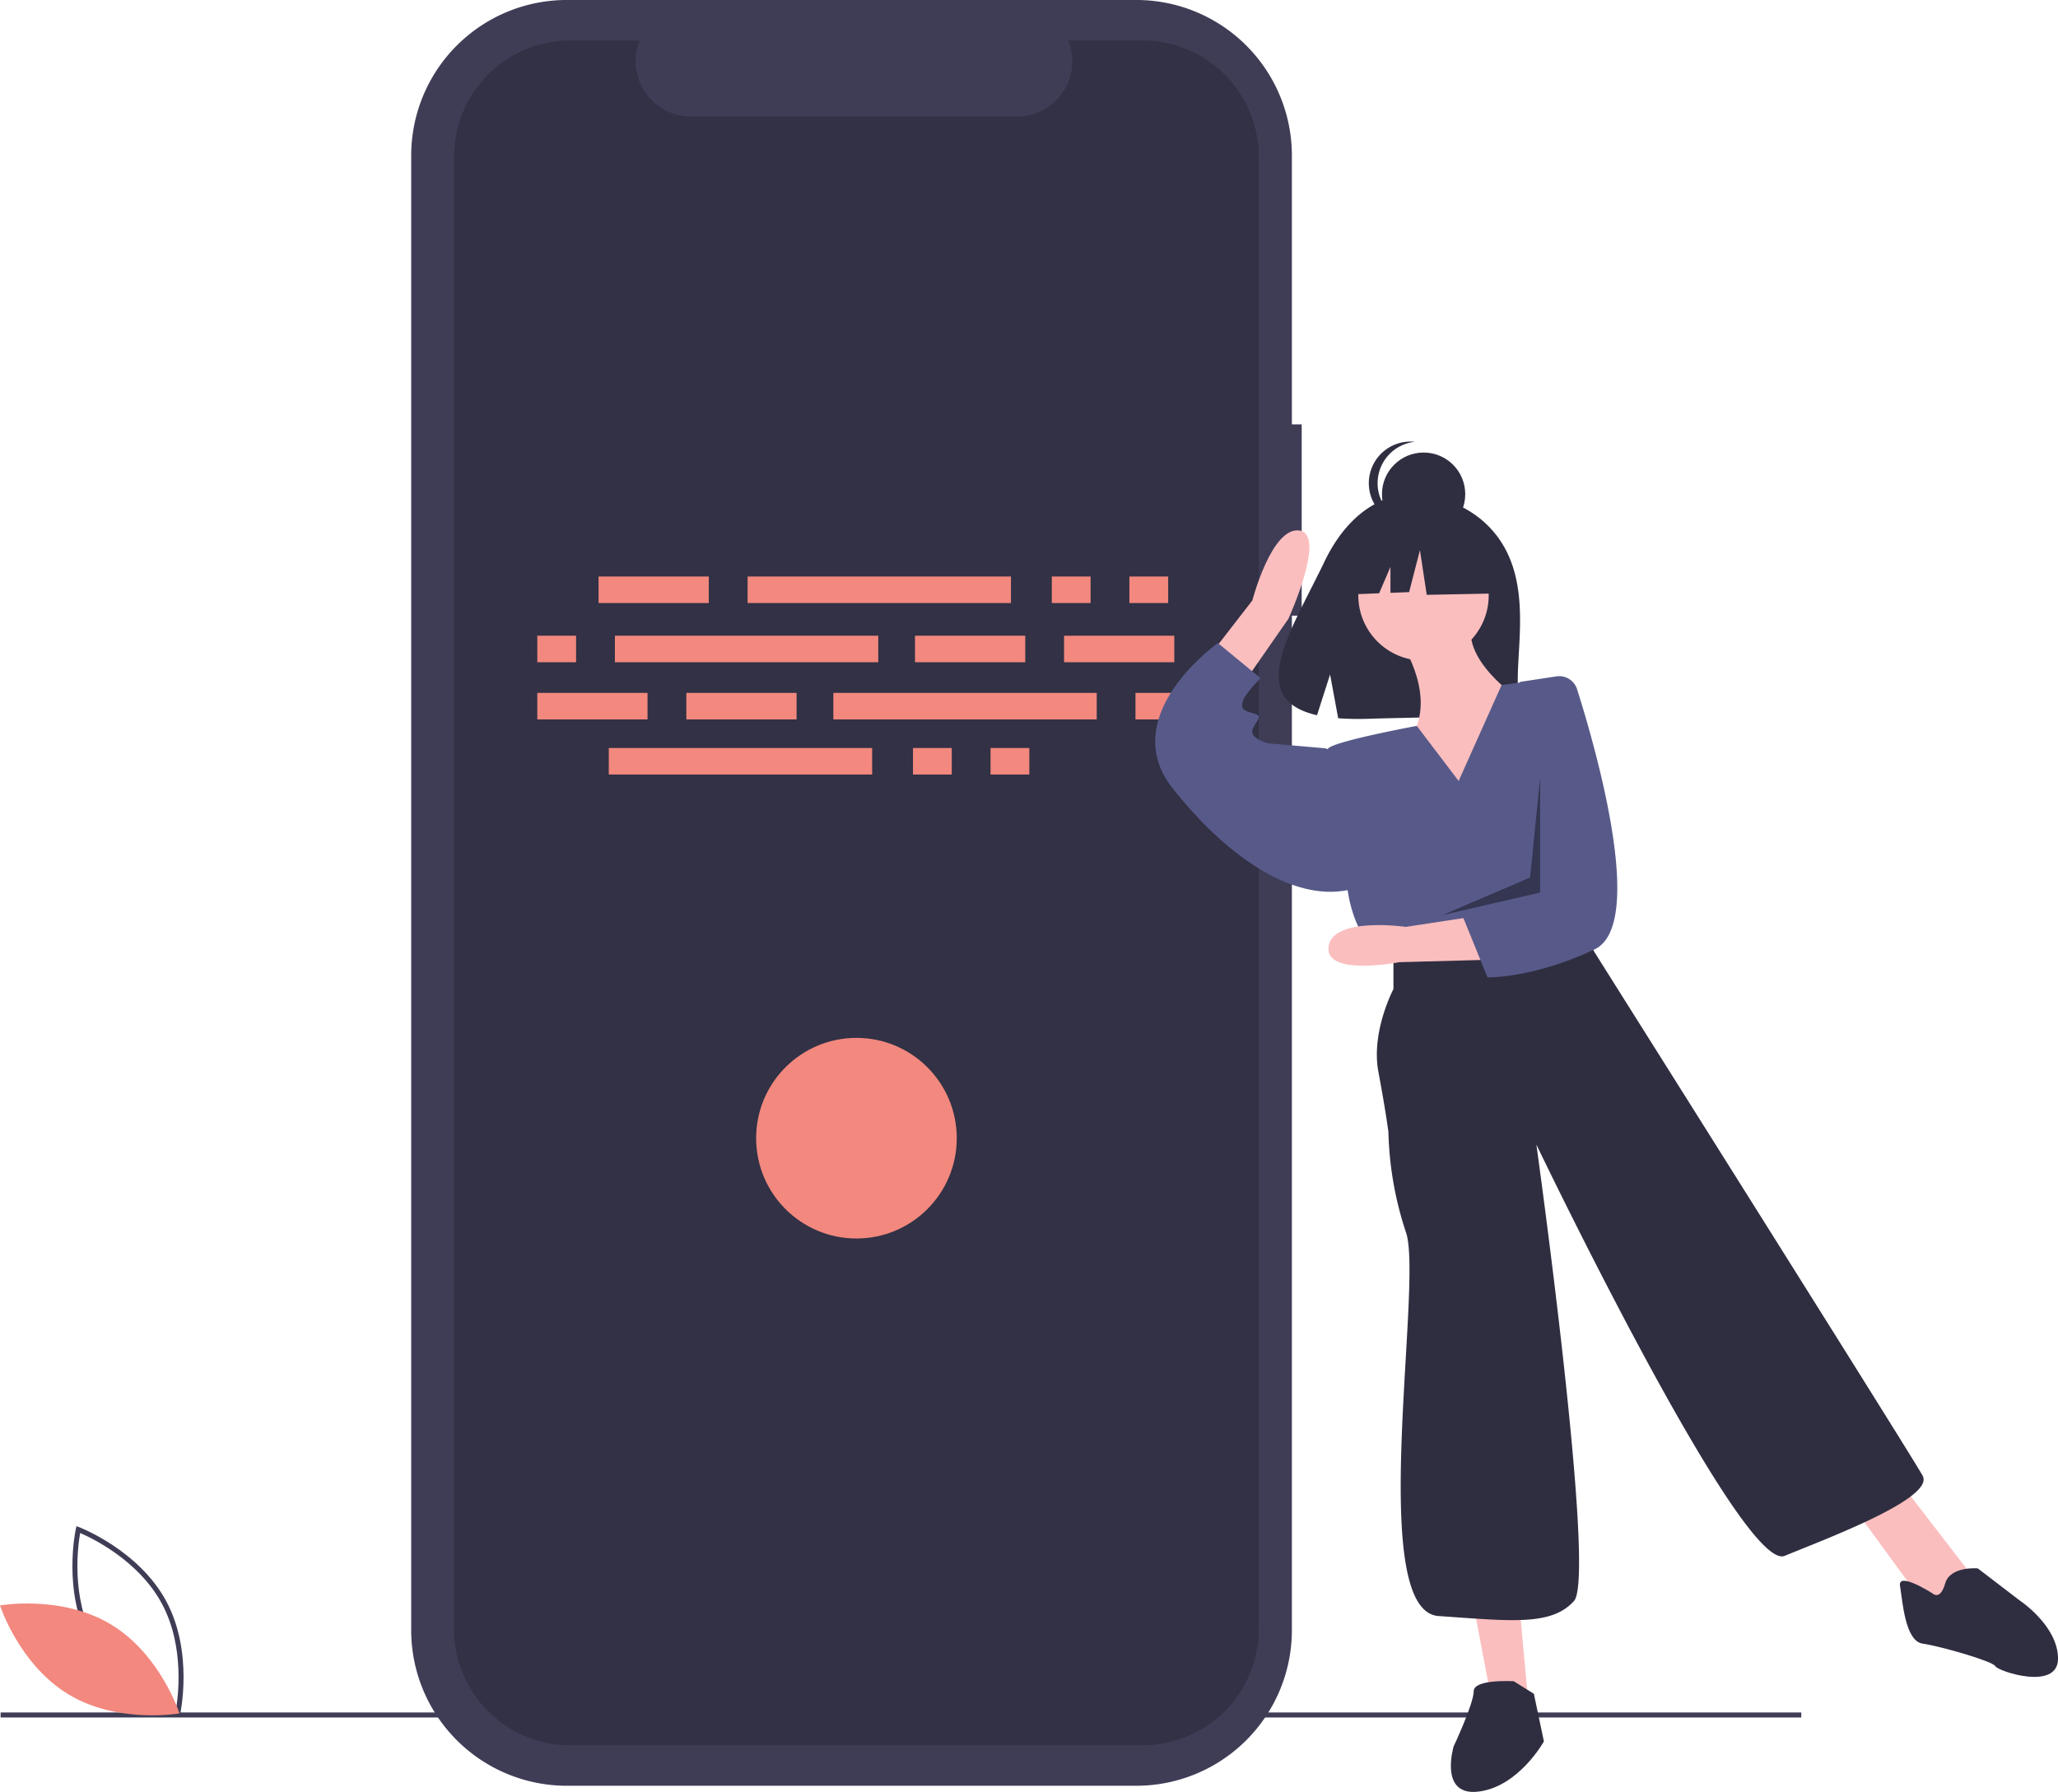 <?xml version="1.0" encoding="UTF-8"?>
<svg data-name="Layer 1" viewBox="0 0 820.61 714.56" xmlns="http://www.w3.org/2000/svg">
<title>voice_assistant</title>
<path transform="translate(-189.69 -92.721)" d="m708.73 261.94h-3.913v-107.19a62.037 62.037 0 0 0-62.037-62.037h-227.09a62.037 62.037 0 0 0-62.037 62.037v588.03a62.037 62.037 0 0 0 62.037 62.037h227.09a62.037 62.037 0 0 0 62.037-62.037v-404.55h3.913z" fill="#3f3d56"/>
<rect x=".244" y="682.87" width="718" height="2" fill="#3f3d56"/>
<path transform="translate(-189.69 -92.721)" d="m645.28 108.86h-29.643a22.01 22.01 0 0 1-20.379 30.323h-130.1a22.011 22.011 0 0 1-20.379-30.323h-27.686a46.328 46.328 0 0 0-46.328 46.328v587.17a46.328 46.328 0 0 0 46.328 46.328h228.18a46.328 46.328 0 0 0 46.328-46.328v-587.17a46.328 46.328 0 0 0-46.328-46.328z" opacity=".2"/>
<path transform="translate(-189.69 -92.721)" d="m261.26 777.49-1.073-0.402c-0.236-0.089-23.708-9.082-34.704-29.474-10.996-20.393-5.612-44.945-5.556-45.19l0.253-1.118 1.073 0.402c0.236 0.089 23.708 9.082 34.704 29.474 10.996 20.393 5.612 44.945 5.556 45.19zm-34.017-30.825c9.296 17.241 27.845 26.079 32.545 28.097 0.894-5.037 3.696-25.406-5.592-42.631-9.287-17.223-27.843-26.074-32.545-28.097-0.894 5.04-3.695 25.407 5.592 42.631z" fill="#3f3d56"/>
<path transform="translate(-189.69 -92.721)" d="m233.88 740.46c19.761 11.889 27.371 35.503 27.371 35.503s-24.428 4.339-44.188-7.55-27.371-35.503-27.371-35.503 24.428-4.339 44.188 7.55z" fill="#f2887e"/>
<rect x="238.67" y="229.89" width="43.962" height="10.583" fill="#f2887e"/>
<rect x="419.4" y="229.89" width="15.468" height="10.583" fill="#f2887e"/>
<rect x="450.33" y="229.89" width="15.468" height="10.583" fill="#f2887e"/>
<rect x="298.1" y="229.89" width="105.02" height="10.583" fill="#f2887e"/>
<rect x="364.04" y="298.27" width="15.468" height="10.583" fill="#f2887e"/>
<rect x="394.97" y="298.27" width="15.468" height="10.583" fill="#f2887e"/>
<rect x="242.74" y="298.27" width="105.02" height="10.583" fill="#f2887e"/>
<rect x="364.85" y="253.5" width="43.962" height="10.583" fill="#f2887e"/>
<rect x="424.28" y="253.5" width="43.962" height="10.583" fill="#f2887e"/>
<rect x="214.24" y="253.5" width="15.468" height="10.583" fill="#f2887e"/>
<rect x="245.18" y="253.5" width="105.02" height="10.583" fill="#f2887e"/>
<rect transform="translate(781 655.89) rotate(180)" x="463.37" y="369.01" width="43.962" height="10.583" fill="#f2887e"/>
<rect transform="translate(662.14 655.89) rotate(180)" x="403.94" y="369.01" width="43.962" height="10.583" fill="#f2887e"/>
<rect transform="translate(1110.7 655.89) rotate(180)" x="642.47" y="369.01" width="15.468" height="10.583" fill="#f2887e"/>
<rect transform="translate(959.29 655.89) rotate(180)" x="521.98" y="369.01" width="105.02" height="10.583" fill="#f2887e"/>
<circle cx="341.5" cy="453.87" r="40" fill="#f2887e"/>
<path transform="translate(-189.69 -92.721)" d="m789.11 310.2c-11.607-19.612-34.57-20.526-34.57-20.526s-22.376-2.861-36.731 27.008c-13.379 27.841-31.845 54.722-2.973 61.239l5.215-16.232 3.23 17.44a112.97 112.97 0 0 0 12.353 0.211c30.92-0.998 60.366 0.292 59.418-10.803-1.26-14.75 5.226-39.467-5.942-58.337z" fill="#2f2e41"/>
<path transform="translate(-189.69 -92.721)" d="m747.31 347.14s15 21 6 38 21 35 21 35l22-48s-26-17-19-33z" fill="#fbbebe"/>
<circle cx="567.61" cy="237.42" r="26" fill="#fbbebe"/>
<path transform="translate(-189.69 -92.721)" d="m667.33 360.19 21.728-28.034s7.651-29.385 18.731-27.895-4.377 35.24-4.377 35.24l-21.589 31.031z" fill="#fbbebe"/>
<polygon points="587.62 640.42 594.62 677.42 609.62 681.42 605.62 637.42" fill="#fbbebe"/>
<polygon points="738.62 600.42 765.62 637.42 776.62 642.42 785.62 627.42 758.62 592.42" fill="#fbbebe"/>
<path transform="translate(-189.69 -92.721)" d="m771.31 404.14-16.681-21.959s-32.319 5.959-35.319 8.959 8 58 8 58 2 15 11 23l9 6 74-15 2.783-32.926a86.41 86.41 0 0 0-22.782-66.074l-12.876 1.76z" fill="#575a89"/>
<path transform="translate(-189.69 -92.721)" d="m723.31 393.14-5-2-23-2s-8-2-6-6 4-5 0-6-5-2-4-5 7-9 7-9l-17-14s-0.92 0.651-2.407 1.855c-8.44 6.834-35.147 31.489-15.593 56.145 23 29 50 46 72 40z" fill="#575a89"/>
<path transform="translate(-189.69 -92.721)" d="m745.31 473.14v14s-9 17-6 33 4 24 4 24a136.53 136.53 0 0 0 7 40c7 20-16 151 13 153s45 4 54-6-15-182-15-182 82 171 99 164 60-23 55-32-131-209-131-209l-4-9z" fill="#2f2e41"/>
<path transform="translate(-189.69 -92.721)" d="m793.31 763.14s-16-1-16 4-8 22-8 22-6 20 10 18 26-20 26-20l-4-19z" fill="#2f2e41"/>
<path transform="translate(-189.69 -92.721)" d="m960.31 728.14s-14-9-13-3 2 22 9 23 28 7 29 9 25 10 25-3-15-23-15-23l-17-13s-11-1-13 6-5 4-5 4z" fill="#2f2e41"/>
<circle cx="567.65" cy="197.06" r="16.604" fill="#2f2e41"/>
<path transform="translate(-189.69 -92.721)" d="m739 285.41a16.604 16.604 0 0 1 14.856-16.51 16.604 16.604 0 1 0 0 33.021 16.604 16.604 0 0 1-14.856-16.51z" fill="#2f2e41"/>
<polygon points="594.28 215.59 571.6 203.71 540.27 208.57 533.78 237.2 549.92 236.58 554.43 226.06 554.43 236.4 561.87 236.12 566.19 219.37 568.9 237.2 595.36 236.66" fill="#2f2e41"/>
<path transform="translate(-189.69 -92.721)" d="m782.62 475.46-34.987 0.946s-29.854 5.809-28.179-6.241 30.799-7.835 30.799-7.835l31.88-4.863z" fill="#fbbebe"/>
<path transform="translate(-189.69 -92.721)" d="m810.3 362.44a7.467 7.467 0 0 1 8.236 5.128c6.849 21.584 27.951 93.813 6.985 103.72-24.694 11.672-42.714 11.158-42.714 11.158l-9.645-23.748 8.78-8.24 9.374-60.275 4.492-25.55z" fill="#575a89"/>
<polygon points="614.12 309.92 610.12 349.92 575.12 364.92 614.12 355.92" opacity=".4"/>
</svg>
